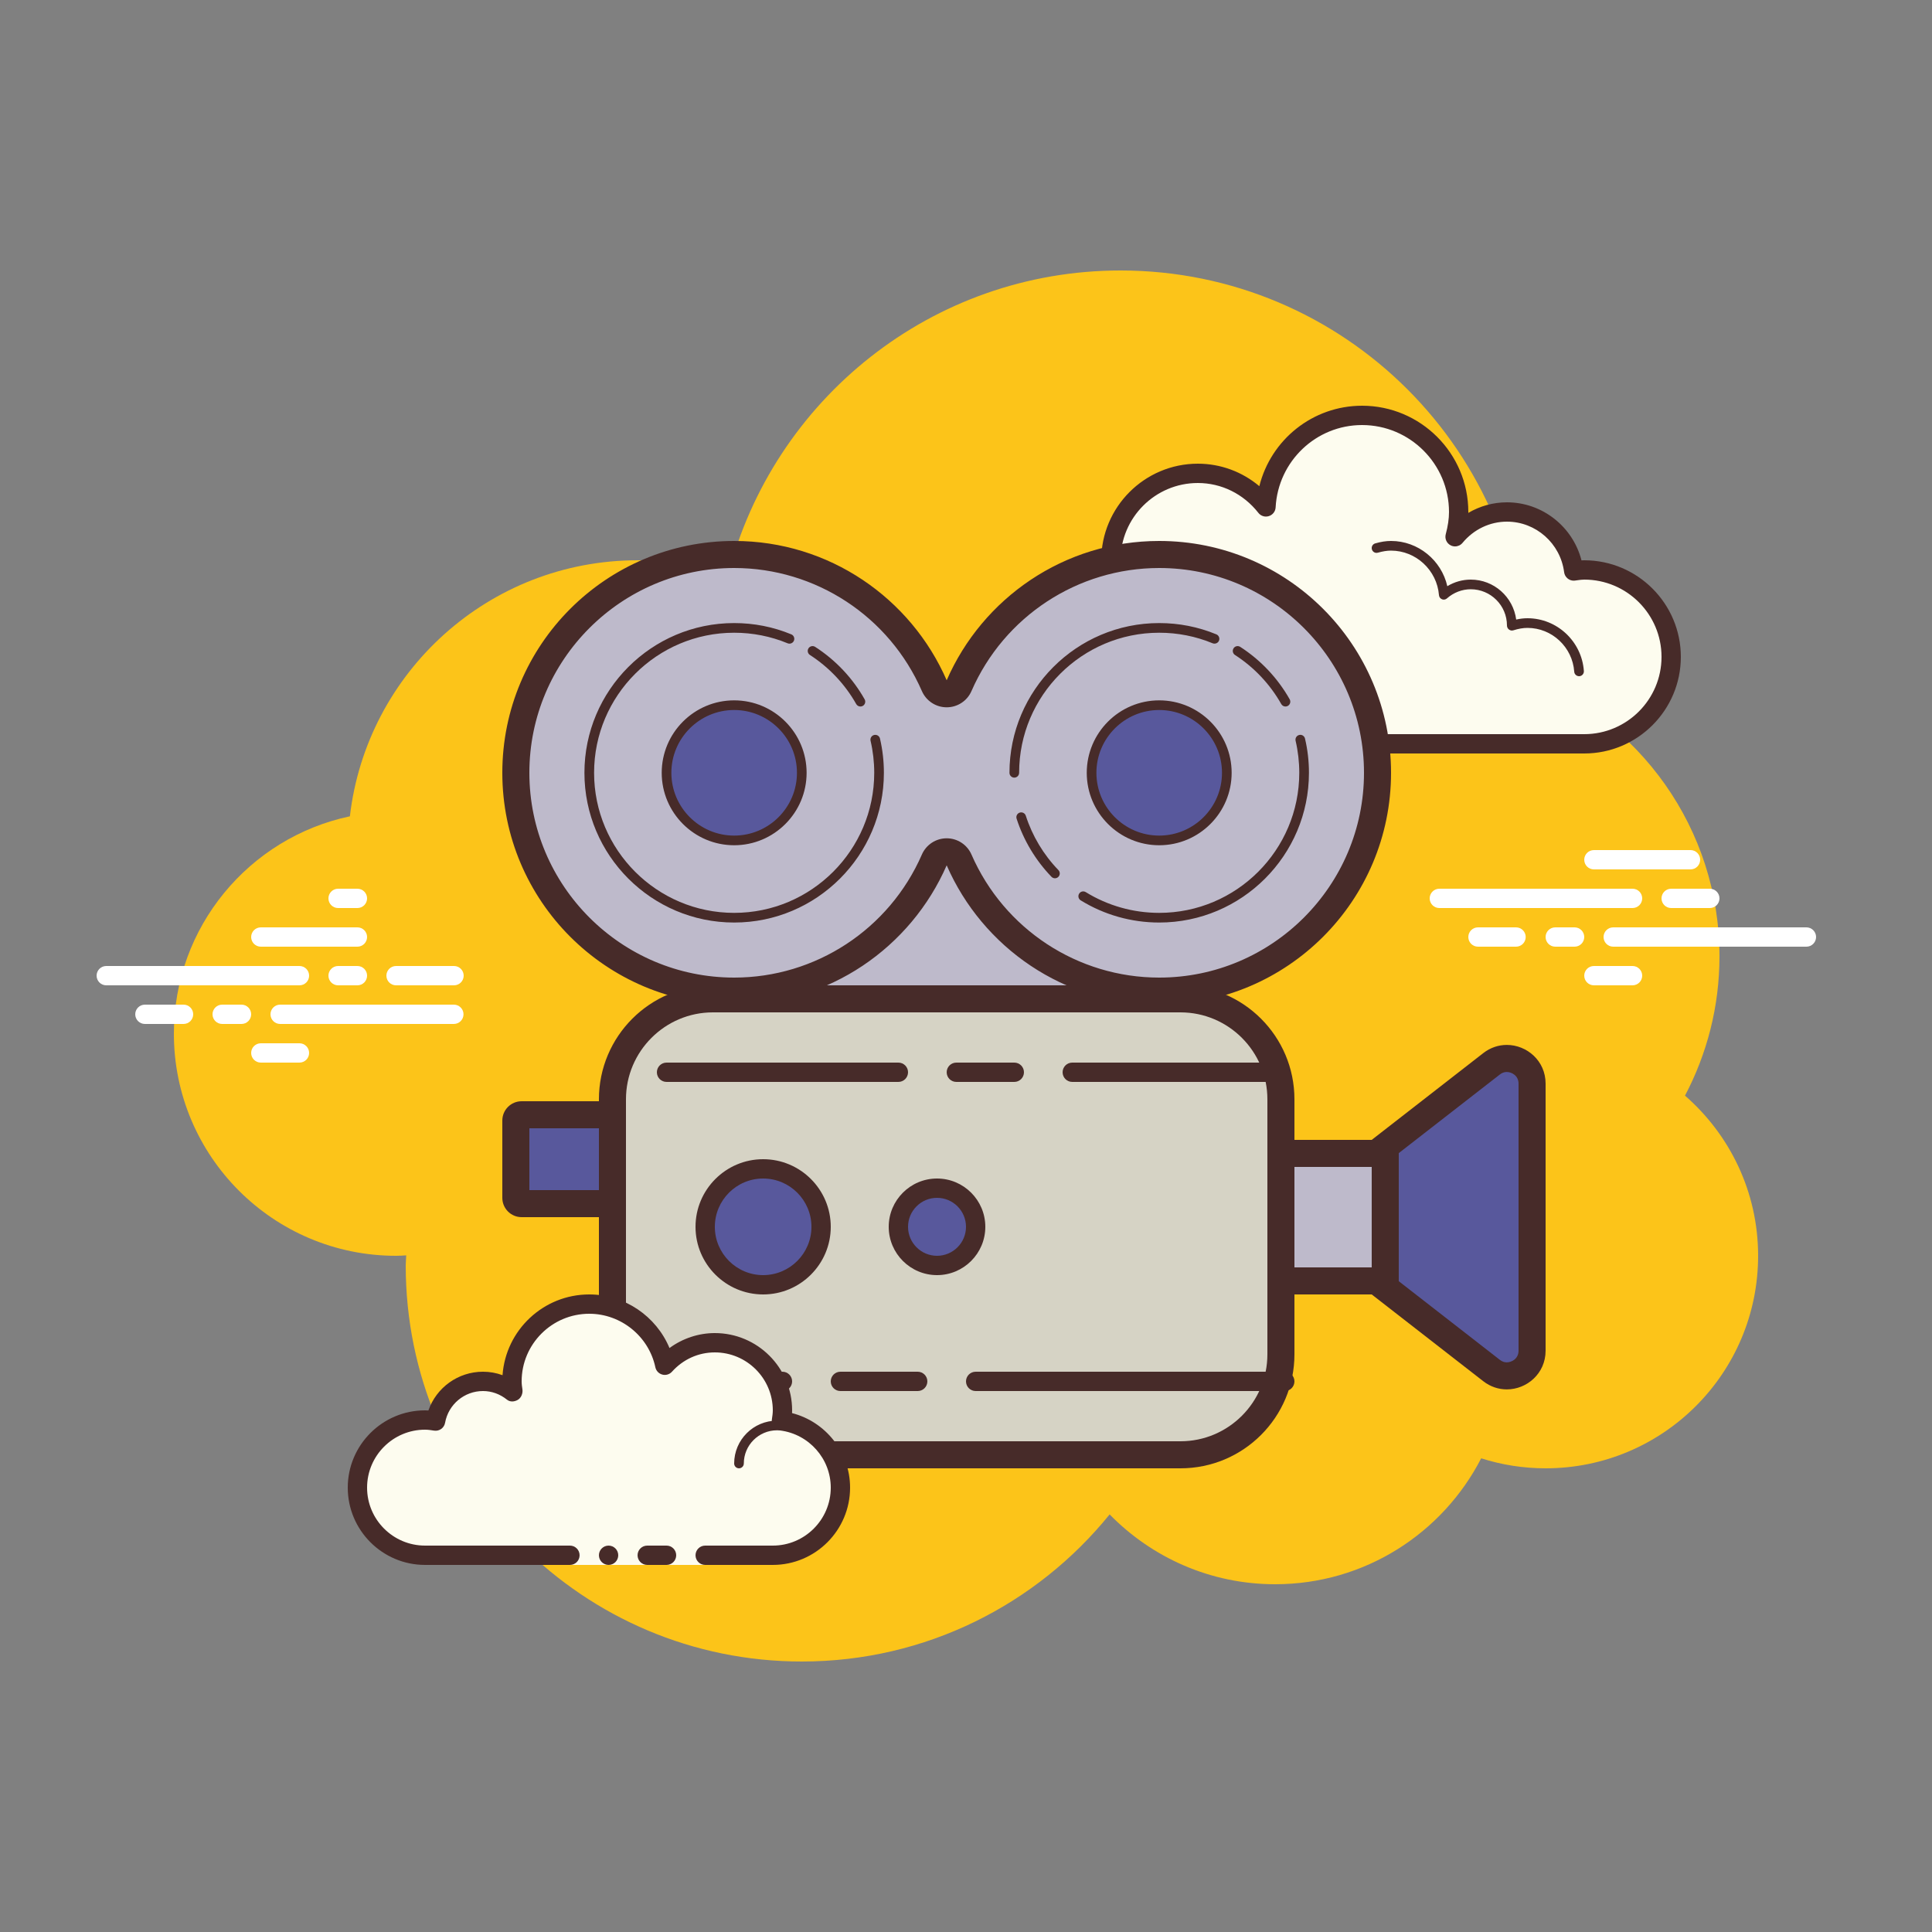 <?xml version="1.0" encoding="UTF-8"?> <svg xmlns="http://www.w3.org/2000/svg" xmlns:xlink="http://www.w3.org/1999/xlink" viewBox="0,0,256,256" width="100px" height="100px" fill-rule="nonzero"><rect x="0" y="0" width="256" height="256" fill="#808080" stroke="none"/> <g fill="none" fill-rule="nonzero" stroke="none" stroke-width="1" stroke-linecap="butt" stroke-linejoin="miter" stroke-miterlimit="10" stroke-dasharray="" stroke-dashoffset="0" font-family="none" font-weight="none" font-size="none" text-anchor="none" style="mix-blend-mode: normal"> <g transform="scale(2.56,2.56)"> <path d="M87.215,56.71c1.135,-2.155 1.785,-4.605 1.785,-7.21c0,-6.621 -4.159,-12.257 -10.001,-14.478c0,-0.007 0.001,-0.014 0.001,-0.022c0,-11.598 -9.402,-21 -21,-21c-9.784,0 -17.981,6.701 -20.313,15.757c-1.476,-0.485 -3.049,-0.757 -4.687,-0.757c-7.692,0 -14.023,5.793 -14.89,13.252c-5.204,1.101 -9.11,5.717 -9.11,11.248c0,6.351 5.149,11.5 11.5,11.5c0.177,0 0.352,-0.012 0.526,-0.022c-0.004,0.175 -0.026,0.346 -0.026,0.522c0,11.322 9.178,20.5 20.5,20.5c6.437,0 12.175,-2.972 15.934,-7.614c2.178,2.225 5.206,3.614 8.566,3.614c4.65,0 8.674,-2.65 10.666,-6.518c1.052,0.335 2.171,0.518 3.334,0.518c6.075,0 11,-4.925 11,-11c0,-3.311 -1.47,-6.273 -3.785,-8.29z" fill="#fcc419"></path> <path d="M66.5,38.5v0.5h-3v-0.5c0,0 -4.242,0 -5.5,0c-2.485,0 -4.5,-2.015 -4.5,-4.5c0,-2.333 1.782,-4.229 4.055,-4.455c-0.022,-0.181 -0.055,-0.358 -0.055,-0.545c0,-2.485 2.015,-4.5 4.5,-4.5c1.438,0 2.703,0.686 3.527,1.736c0.14,-2.636 2.302,-4.736 4.973,-4.736c2.761,0 5,2.239 5,5c0,0.446 -0.077,0.87 -0.187,1.282c0.642,-0.777 1.6,-1.282 2.687,-1.282c1.781,0 3.234,1.335 3.455,3.055c0.181,-0.022 0.358,-0.055 0.545,-0.055c2.485,0 4.5,2.015 4.5,4.5c0,2.485 -2.015,4.5 -4.5,4.5c-2.485,0 -9.5,0 -9.5,0z" fill="#fdfcef"></path> <path d="M70.5,21c3.033,0 5.5,2.467 5.5,5.5c0,0.016 0,0.031 0,0.047c0.602,-0.355 1.29,-0.547 2,-0.547c1.831,0 3.411,1.261 3.858,3.005c0.047,-0.003 0.094,-0.005 0.142,-0.005c2.757,0 5,2.243 5,5c0,2.757 -2.243,5 -5,5h-15.5c-0.276,0 -0.5,-0.224 -0.5,-0.5c0,-0.276 0.224,-0.5 0.5,-0.5h15.5c2.206,0 4,-1.794 4,-4c0,-2.206 -1.794,-4 -4,-4c-0.117,0 -0.23,0.017 -0.343,0.032l-0.141,0.019c-0.021,0.003 -0.041,0.004 -0.062,0.004c-0.246,0 -0.462,-0.185 -0.495,-0.437c-0.191,-1.493 -1.463,-2.618 -2.959,-2.618c-0.885,0 -1.723,0.401 -2.301,1.1c-0.098,0.118 -0.241,0.182 -0.386,0.182c-0.078,0 -0.156,-0.018 -0.228,-0.056c-0.209,-0.107 -0.314,-0.346 -0.254,-0.573c0.115,-0.435 0.169,-0.801 0.169,-1.153c0,-2.481 -2.019,-4.5 -4.5,-4.5c-2.381,0 -4.347,1.872 -4.474,4.263c-0.011,0.208 -0.15,0.387 -0.349,0.45c-0.05,0.016 -0.101,0.024 -0.152,0.024c-0.15,0 -0.296,-0.069 -0.392,-0.192c-0.771,-0.982 -1.912,-1.545 -3.133,-1.545c-2.206,0 -4,1.794 -4,4c0,0.117 0.017,0.23 0.032,0.343l0.019,0.141c0.016,0.134 -0.022,0.268 -0.106,0.373c-0.084,0.105 -0.207,0.172 -0.34,0.185c-2.056,0.205 -3.605,1.907 -3.605,3.958c0,2.206 1.794,4 4,4h5.5c0.276,0 0.5,0.224 0.5,0.5c0,0.276 -0.224,0.5 -0.5,0.5h-5.5c-2.757,0 -5,-2.243 -5,-5c0,-2.397 1.689,-4.413 4.003,-4.877c-0.002,-0.041 -0.003,-0.082 -0.003,-0.123c0,-2.757 2.243,-5 5,-5c1.176,0 2.293,0.416 3.183,1.164c0.598,-2.404 2.762,-4.164 5.317,-4.164z" fill="#472b29"></path> <path d="M72,28c1.403,0 2.609,0.999 2.913,2.341c0.367,-0.222 0.786,-0.341 1.212,-0.341c1.202,0 2.198,0.897 2.353,2.068c0.203,-0.046 0.396,-0.068 0.585,-0.068c1.529,0 2.811,1.2 2.918,2.732c0.009,0.138 -0.095,0.258 -0.232,0.268c-0.006,0 -0.012,0 -0.018,0c-0.13,0 -0.24,-0.101 -0.249,-0.232c-0.089,-1.271 -1.151,-2.268 -2.419,-2.268c-0.229,0 -0.47,0.042 -0.738,0.127c-0.022,0.007 -0.045,0.01 -0.067,0.01c-0.055,0 -0.11,-0.02 -0.156,-0.054c-0.064,-0.046 -0.102,-0.128 -0.102,-0.208c0,-1.034 -0.841,-1.875 -1.875,-1.875c-0.447,0 -0.885,0.168 -1.231,0.473c-0.047,0.041 -0.106,0.063 -0.165,0.063c-0.032,0 -0.063,-0.006 -0.093,-0.019c-0.088,-0.035 -0.148,-0.117 -0.155,-0.212c-0.104,-1.293 -1.193,-2.305 -2.481,-2.305c-0.208,0 -0.425,0.034 -0.682,0.107c-0.023,0.007 -0.047,0.01 -0.07,0.01c-0.109,0 -0.207,-0.073 -0.239,-0.182c-0.038,-0.133 0.039,-0.271 0.172,-0.309c0.302,-0.086 0.563,-0.126 0.819,-0.126zM58.117,29.5c1.326,0 2.508,0.897 2.874,2.182c0.038,0.133 -0.039,0.271 -0.172,0.309c-0.024,0.006 -0.047,0.009 -0.069,0.009c-0.109,0 -0.209,-0.072 -0.24,-0.182c-0.305,-1.07 -1.289,-1.818 -2.393,-1.818c-0.117,0 -0.23,0.014 -0.342,0.029c-0.012,0.002 -0.023,0.003 -0.035,0.003c-0.121,0 -0.229,-0.092 -0.246,-0.217c-0.019,-0.137 0.077,-0.263 0.214,-0.281c0.134,-0.018 0.27,-0.034 0.409,-0.034z" fill="#472b29"></path> <path d="M15.5,51h-10c-0.276,0 -0.5,-0.224 -0.5,-0.5c0,-0.276 0.224,-0.5 0.5,-0.5h10c0.276,0 0.5,0.224 0.5,0.5c0,0.276 -0.223,0.5 -0.5,0.5zM18.5,51h-1c-0.276,0 -0.5,-0.224 -0.5,-0.5c0,-0.276 0.224,-0.5 0.5,-0.5h1c0.276,0 0.5,0.224 0.5,0.5c0,0.276 -0.223,0.5 -0.5,0.5zM23.491,53h-8.991c-0.276,0 -0.5,-0.224 -0.5,-0.5c0,-0.276 0.224,-0.5 0.5,-0.5h8.991c0.276,0 0.5,0.224 0.5,0.5c0,0.276 -0.224,0.5 -0.5,0.5zM12.5,53h-1c-0.276,0 -0.5,-0.224 -0.5,-0.5c0,-0.276 0.224,-0.5 0.5,-0.5h1c0.276,0 0.5,0.224 0.5,0.5c0,0.276 -0.223,0.5 -0.5,0.5zM9.5,53h-2c-0.276,0 -0.5,-0.224 -0.5,-0.5c0,-0.276 0.224,-0.5 0.5,-0.5h2c0.276,0 0.5,0.224 0.5,0.5c0,0.276 -0.223,0.5 -0.5,0.5zM15.5,55h-2c-0.276,0 -0.5,-0.224 -0.5,-0.5c0,-0.276 0.224,-0.5 0.5,-0.5h2c0.276,0 0.5,0.224 0.5,0.5c0,0.276 -0.224,0.5 -0.5,0.5zM18.5,46c-0.177,0 -0.823,0 -1,0c-0.276,0 -0.5,0.224 -0.5,0.5c0,0.276 0.224,0.5 0.5,0.5c0.177,0 0.823,0 1,0c0.276,0 0.5,-0.224 0.5,-0.5c0,-0.276 -0.224,-0.5 -0.5,-0.5zM18.5,48c-0.177,0 -4.823,0 -5,0c-0.276,0 -0.5,0.224 -0.5,0.5c0,0.276 0.224,0.5 0.5,0.5c0.177,0 4.823,0 5,0c0.276,0 0.5,-0.224 0.5,-0.5c0,-0.276 -0.224,-0.5 -0.5,-0.5zM23.5,50c-0.177,0 -2.823,0 -3,0c-0.276,0 -0.5,0.224 -0.5,0.5c0,0.276 0.224,0.5 0.5,0.5c0.177,0 2.823,0 3,0c0.276,0 0.5,-0.224 0.5,-0.5c0,-0.276 -0.224,-0.5 -0.5,-0.5zM84.5,47h-10c-0.276,0 -0.5,-0.224 -0.5,-0.5c0,-0.276 0.224,-0.5 0.5,-0.5h10c0.276,0 0.5,0.224 0.5,0.5c0,0.276 -0.224,0.5 -0.5,0.5zM88.5,47h-2c-0.276,0 -0.5,-0.224 -0.5,-0.5c0,-0.276 0.224,-0.5 0.5,-0.5h2c0.276,0 0.5,0.224 0.5,0.5c0,0.276 -0.224,0.5 -0.5,0.5zM93.5,49h-10c-0.276,0 -0.5,-0.224 -0.5,-0.5c0,-0.276 0.224,-0.5 0.5,-0.5h10c0.276,0 0.5,0.224 0.5,0.5c0,0.276 -0.223,0.5 -0.5,0.5zM81.5,49h-1c-0.276,0 -0.5,-0.224 -0.5,-0.5c0,-0.276 0.224,-0.5 0.5,-0.5h1c0.276,0 0.5,0.224 0.5,0.5c0,0.276 -0.224,0.5 -0.5,0.5zM78.47,49h-1.97c-0.276,0 -0.5,-0.224 -0.5,-0.5c0,-0.276 0.224,-0.5 0.5,-0.5h1.97c0.276,0 0.5,0.224 0.5,0.5c0,0.276 -0.224,0.5 -0.5,0.5zM87.5,45h-5c-0.276,0 -0.5,-0.224 -0.5,-0.5c0,-0.276 0.224,-0.5 0.5,-0.5h5c0.276,0 0.5,0.224 0.5,0.5c0,0.276 -0.223,0.5 -0.5,0.5zM84.5,51h-2c-0.276,0 -0.5,-0.224 -0.5,-0.5c0,-0.276 0.224,-0.5 0.5,-0.5h2c0.276,0 0.5,0.224 0.5,0.5c0,0.276 -0.224,0.5 -0.5,0.5z" fill="#ffffff"></path> <path d="M38.2,42.2h21.6v11.6h-21.6z" fill="#bebacb"></path> <path d="M59.1,42.9v10.2h-20.2v-10.2h20.2M60.5,41.5h-23v13h23v-13z" fill="#472b29"></path> <path d="M27,62.3c-0.166,0 -0.3,-0.135 -0.3,-0.3v-4c0,-0.165 0.134,-0.3 0.3,-0.3h6.3v4.6z" fill="#58589c"></path> <path d="M32.6,58.4v3.2h-5.2v-3.2h5.2M34,57h-7c-0.552,0 -1,0.448 -1,1v4c0,0.552 0.448,1 1,1h7v-6z" fill="#472b29"></path> <path d="M65.7,59.7h6.6v6.6h-6.6z" fill="#bebacb"></path> <path d="M71.6,60.4v5.2h-5.2v-5.2h5.2M73,59h-8v8h8v-8z" fill="#472b29"></path> <g> <path d="M36.9,75.3c-2.868,0 -5.2,-2.333 -5.2,-5.2v-13.2c0,-2.867 2.333,-5.2 5.2,-5.2h24.2c2.867,0 5.2,2.333 5.2,5.2v13.2c0,2.867 -2.333,5.2 -5.2,5.2z" fill="#d6d3c5"></path> <path d="M61.1,52.4c2.482,0 4.5,2.019 4.5,4.5v13.2c0,2.481 -2.019,4.5 -4.5,4.5h-24.2c-2.482,0 -4.5,-2.019 -4.5,-4.5v-13.2c0,-2.481 2.019,-4.5 4.5,-4.5h24.2M61.1,51h-24.2c-3.259,0 -5.9,2.642 -5.9,5.9v13.2c0,3.259 2.642,5.9 5.9,5.9h24.2c3.259,0 5.9,-2.642 5.9,-5.9v-13.2c0,-3.258 -2.642,-5.9 -5.9,-5.9z" fill="#472b29"></path> </g> <g> <path d="M77.991,71.214c-0.282,0 -0.556,-0.096 -0.789,-0.277l-5.502,-4.28v-7.314l5.502,-4.279c0.233,-0.182 0.507,-0.277 0.789,-0.277c0.63,0 1.309,0.498 1.309,1.303v13.822c0,0.804 -0.679,1.302 -1.309,1.302z" fill="#58589c"></path> <path d="M77.991,55.486c0.253,0 0.609,0.187 0.609,0.604v13.821c0,0.417 -0.356,0.604 -0.609,0.604c-0.129,0 -0.247,-0.042 -0.359,-0.13l-5.232,-4.07v-6.63l5.232,-4.069c0.112,-0.088 0.23,-0.13 0.359,-0.13M77.991,54.085c-0.416,0 -0.842,0.132 -1.219,0.425l-5.772,4.49v8l5.772,4.49c0.377,0.293 0.803,0.425 1.219,0.425c1.035,0 2.009,-0.817 2.009,-2.004v-13.822c0,-1.187 -0.974,-2.004 -2.009,-2.004z" fill="#472b29"></path> </g> <g> <path d="M60,51.3c-4.493,0 -8.56,-2.665 -10.358,-6.791c-0.111,-0.255 -0.363,-0.42 -0.642,-0.42c-0.279,0 -0.53,0.165 -0.642,0.42c-1.799,4.126 -5.865,6.791 -10.358,6.791c-6.231,0 -11.3,-5.069 -11.3,-11.3c0,-6.231 5.069,-11.3 11.3,-11.3c4.493,0 8.559,2.665 10.358,6.791c0.111,0.255 0.363,0.42 0.642,0.42c0.279,0 0.53,-0.165 0.642,-0.42c1.798,-4.126 5.865,-6.791 10.358,-6.791c6.23,0 11.3,5.069 11.3,11.3c0,6.231 -5.07,11.3 -11.3,11.3z" fill="#bebacb"></path> <path d="M60,29.4c5.845,0 10.6,4.755 10.6,10.6c0,5.845 -4.755,10.6 -10.6,10.6c-4.215,0 -8.029,-2.5 -9.717,-6.37c-0.223,-0.51 -0.726,-0.84 -1.283,-0.84c-0.557,0 -1.061,0.33 -1.283,0.84c-1.688,3.87 -5.502,6.37 -9.717,6.37c-5.845,0 -10.6,-4.755 -10.6,-10.6c0,-5.845 4.755,-10.6 10.6,-10.6c4.215,0 8.029,2.5 9.717,6.37c0.223,0.51 0.726,0.84 1.283,0.84c0.557,0 1.061,-0.33 1.283,-0.84c1.688,-3.87 5.502,-6.37 9.717,-6.37M60,28c-4.924,0 -9.15,2.968 -11,7.211c-1.85,-4.243 -6.076,-7.211 -11,-7.211c-6.627,0 -12,5.373 -12,12c0,6.627 5.373,12 12,12c4.924,0 9.15,-2.968 11,-7.211c1.85,4.243 6.076,7.211 11,7.211c6.627,0 12,-5.373 12,-12c0,-6.627 -5.373,-12 -12,-12z" fill="#472b29"></path> </g> <g fill="#472b29"> <path d="M38,47.75c-4.273,0 -7.75,-3.477 -7.75,-7.75c0,-4.273 3.477,-7.75 7.75,-7.75c1.024,0 2.02,0.196 2.958,0.584c0.128,0.053 0.188,0.199 0.136,0.327c-0.052,0.127 -0.2,0.188 -0.326,0.136c-0.878,-0.363 -1.81,-0.547 -2.768,-0.547c-3.998,0 -7.25,3.252 -7.25,7.25c0,3.998 3.252,7.25 7.25,7.25c3.998,0 7.25,-3.252 7.25,-7.25c0,-0.561 -0.064,-1.118 -0.19,-1.658c-0.031,-0.134 0.052,-0.269 0.187,-0.3c0.142,-0.03 0.269,0.053 0.301,0.187c0.134,0.576 0.202,1.171 0.202,1.771c0,4.273 -3.477,7.75 -7.75,7.75z"></path> </g> <g fill="#472b29"> <path d="M44.536,36.569c-0.087,0 -0.172,-0.046 -0.218,-0.127c-0.577,-1.023 -1.405,-1.901 -2.395,-2.54c-0.116,-0.074 -0.15,-0.229 -0.075,-0.346c0.075,-0.117 0.231,-0.148 0.345,-0.074c1.058,0.682 1.943,1.62 2.56,2.714c0.068,0.12 0.025,0.273 -0.095,0.341c-0.038,0.022 -0.08,0.032 -0.122,0.032z"></path> </g> <g> <path d="M38,36.5c-1.933,0 -3.5,1.567 -3.5,3.5c0,1.933 1.567,3.5 3.5,3.5c1.933,0 3.5,-1.567 3.5,-3.5c0,-1.933 -1.567,-3.5 -3.5,-3.5z" fill="#58589c"></path> <path d="M38,43.75c-2.068,0 -3.75,-1.683 -3.75,-3.75c0,-2.067 1.682,-3.75 3.75,-3.75c2.068,0 3.75,1.683 3.75,3.75c0,2.067 -1.682,3.75 -3.75,3.75zM38,36.75c-1.792,0 -3.25,1.458 -3.25,3.25c0,1.792 1.458,3.25 3.25,3.25c1.792,0 3.25,-1.458 3.25,-3.25c0,-1.792 -1.458,-3.25 -3.25,-3.25z" fill="#472b29"></path> </g> <g fill="#472b29"> <path d="M52.5,40.25c-0.138,0 -0.25,-0.112 -0.25,-0.25c0,-4.273 3.477,-7.75 7.75,-7.75c1.023,0 2.019,0.196 2.959,0.584c0.127,0.053 0.188,0.199 0.136,0.327c-0.054,0.127 -0.201,0.185 -0.327,0.136c-0.879,-0.363 -1.81,-0.547 -2.768,-0.547c-3.998,0 -7.25,3.252 -7.25,7.25c0,0.138 -0.112,0.25 -0.25,0.25z"></path> </g> <g fill="#472b29"> <path d="M54.604,45.459c-0.065,0 -0.131,-0.025 -0.18,-0.076c-0.82,-0.849 -1.444,-1.889 -1.805,-3.009c-0.042,-0.131 0.03,-0.271 0.162,-0.314c0.131,-0.041 0.272,0.029 0.314,0.162c0.337,1.047 0.92,2.02 1.688,2.813c0.096,0.1 0.094,0.258 -0.006,0.354c-0.048,0.047 -0.11,0.07 -0.173,0.07z"></path> </g> <g fill="#472b29"> <path d="M60,47.75c-1.439,0 -2.844,-0.397 -4.063,-1.148c-0.118,-0.072 -0.154,-0.227 -0.082,-0.344c0.071,-0.119 0.226,-0.155 0.344,-0.082c1.14,0.703 2.454,1.074 3.801,1.074c3.998,0 7.25,-3.252 7.25,-7.25c0,-0.56 -0.064,-1.117 -0.19,-1.658c-0.031,-0.134 0.052,-0.269 0.187,-0.3c0.134,-0.035 0.27,0.053 0.3,0.187c0.136,0.577 0.204,1.174 0.204,1.771c-0.001,4.273 -3.478,7.75 -7.751,7.75z"></path> </g> <g fill="#472b29"> <path d="M66.536,36.569c-0.087,0 -0.172,-0.046 -0.218,-0.127c-0.577,-1.023 -1.405,-1.902 -2.395,-2.54c-0.116,-0.075 -0.149,-0.229 -0.074,-0.346c0.075,-0.117 0.23,-0.148 0.346,-0.074c1.057,0.682 1.941,1.62 2.559,2.714c0.067,0.12 0.025,0.272 -0.095,0.341c-0.039,0.022 -0.081,0.032 -0.123,0.032z"></path> </g> <g> <path d="M60,36.5c-1.933,0 -3.5,1.567 -3.5,3.5c0,1.933 1.567,3.5 3.5,3.5c1.933,0 3.5,-1.567 3.5,-3.5c0,-1.933 -1.567,-3.5 -3.5,-3.5z" fill="#58589c"></path> <path d="M60,43.75c-2.067,0 -3.75,-1.683 -3.75,-3.75c0,-2.067 1.683,-3.75 3.75,-3.75c2.067,0 3.75,1.683 3.75,3.75c0,2.067 -1.683,3.75 -3.75,3.75zM60,36.75c-1.792,0 -3.25,1.458 -3.25,3.25c0,1.792 1.458,3.25 3.25,3.25c1.792,0 3.25,-1.458 3.25,-3.25c0,-1.792 -1.458,-3.25 -3.25,-3.25z" fill="#472b29"></path> </g> <g> <path d="M39.5,60.5c-1.657,0 -3,1.343 -3,3c0,1.657 1.343,3 3,3c1.657,0 3,-1.343 3,-3c0,-1.657 -1.343,-3 -3,-3z" fill="#58589c"></path> <path d="M39.5,67c-1.93,0 -3.5,-1.57 -3.5,-3.5c0,-1.93 1.57,-3.5 3.5,-3.5c1.93,0 3.5,1.57 3.5,3.5c0,1.93 -1.57,3.5 -3.5,3.5zM39.5,61c-1.378,0 -2.5,1.121 -2.5,2.5c0,1.379 1.122,2.5 2.5,2.5c1.378,0 2.5,-1.121 2.5,-2.5c0,-1.379 -1.122,-2.5 -2.5,-2.5z" fill="#472b29"></path> </g> <g> <path d="M48.5,61.5c-1.105,0 -2,0.895 -2,2c0,1.105 0.895,2 2,2c1.105,0 2,-0.895 2,-2c0,-1.105 -0.895,-2 -2,-2z" fill="#58589c"></path> <path d="M48.5,66c-1.378,0 -2.5,-1.121 -2.5,-2.5c0,-1.379 1.122,-2.5 2.5,-2.5c1.378,0 2.5,1.121 2.5,2.5c0,1.379 -1.122,2.5 -2.5,2.5zM48.5,62c-0.827,0 -1.5,0.673 -1.5,1.5c0,0.827 0.673,1.5 1.5,1.5c0.827,0 1.5,-0.673 1.5,-1.5c0,-0.827 -0.673,-1.5 -1.5,-1.5z" fill="#472b29"></path> </g> <g fill="#472b29"> <path d="M46.5,56h-12c-0.276,0 -0.5,-0.224 -0.5,-0.5c0,-0.276 0.224,-0.5 0.5,-0.5h12c0.276,0 0.5,0.224 0.5,0.5c0,0.276 -0.224,0.5 -0.5,0.5z"></path> </g> <g fill="#472b29"> <path d="M40.5,72h-6c-0.276,0 -0.5,-0.224 -0.5,-0.5c0,-0.276 0.224,-0.5 0.5,-0.5h6c0.276,0 0.5,0.224 0.5,0.5c0,0.276 -0.224,0.5 -0.5,0.5z"></path> </g> <g fill="#472b29"> <path d="M47.5,72h-4c-0.276,0 -0.5,-0.224 -0.5,-0.5c0,-0.276 0.224,-0.5 0.5,-0.5h4c0.276,0 0.5,0.224 0.5,0.5c0,0.276 -0.224,0.5 -0.5,0.5z"></path> </g> <g fill="#472b29"> <path d="M66.5,72h-16c-0.276,0 -0.5,-0.224 -0.5,-0.5c0,-0.276 0.224,-0.5 0.5,-0.5h16c0.276,0 0.5,0.224 0.5,0.5c0,0.276 -0.224,0.5 -0.5,0.5z"></path> </g> <g fill="#472b29"> <path d="M52.5,56h-3c-0.276,0 -0.5,-0.224 -0.5,-0.5c0,-0.276 0.224,-0.5 0.5,-0.5h3c0.276,0 0.5,0.224 0.5,0.5c0,0.276 -0.224,0.5 -0.5,0.5z"></path> </g> <g fill="#472b29"> <path d="M65.5,56h-10c-0.276,0 -0.5,-0.224 -0.5,-0.5c0,-0.276 0.224,-0.5 0.5,-0.5h10c0.276,0 0.5,0.224 0.5,0.5c0,0.276 -0.224,0.5 -0.5,0.5z"></path> </g> <g> <path d="M36.5,80.5c0,0 1.567,0 3.5,0c1.933,0 3.5,-1.567 3.5,-3.5c0,-1.781 -1.335,-3.234 -3.055,-3.455c0.028,-0.179 0.055,-0.358 0.055,-0.545c0,-1.933 -1.567,-3.5 -3.5,-3.5c-1.032,0 -1.95,0.455 -2.59,1.165c-0.384,-1.808 -1.987,-3.165 -3.91,-3.165c-2.209,0 -4,1.791 -4,4c0,0.191 0.03,0.374 0.056,0.558c-0.428,-0.344 -0.964,-0.558 -1.556,-0.558c-1.228,0 -2.245,0.887 -2.455,2.055c-0.179,-0.028 -0.358,-0.055 -0.545,-0.055c-1.933,0 -3.5,1.567 -3.5,3.5c0,1.933 1.567,3.5 3.5,3.5c1.933,0 7.5,0 7.5,0v0.5h7z" fill="#fdfcef"></path> <path d="M38.25,76c-0.138,0 -0.25,-0.112 -0.25,-0.25c0,-1.223 0.995,-2.218 2.218,-2.218c0.034,0.009 0.737,-0.001 1.244,0.136c0.133,0.036 0.212,0.173 0.176,0.306c-0.036,0.134 -0.173,0.213 -0.306,0.176c-0.444,-0.12 -1.1,-0.12 -1.113,-0.118c-0.948,0 -1.719,0.771 -1.719,1.718c0,0.138 -0.112,0.25 -0.25,0.25zM31.5,80c-0.276,0 -0.5,0.224 -0.5,0.5c0,0.276 0.224,0.5 0.5,0.5c0.276,0 0.5,-0.224 0.5,-0.5c0,-0.276 -0.224,-0.5 -0.5,-0.5z" fill="#472b29"></path> <path d="M40,81h-3.5c-0.276,0 -0.5,-0.224 -0.5,-0.5c0,-0.276 0.224,-0.5 0.5,-0.5h3.5c1.654,0 3,-1.346 3,-3c0,-1.496 -1.125,-2.768 -2.618,-2.959c-0.134,-0.018 -0.255,-0.088 -0.336,-0.196c-0.081,-0.108 -0.115,-0.244 -0.094,-0.377c0.023,-0.154 0.048,-0.308 0.048,-0.468c0,-1.654 -1.346,-3 -3,-3c-0.85,0 -1.638,0.355 -2.219,1c-0.125,0.139 -0.321,0.198 -0.5,0.148c-0.182,-0.049 -0.321,-0.195 -0.36,-0.379c-0.341,-1.604 -1.78,-2.769 -3.421,-2.769c-1.93,0 -3.5,1.57 -3.5,3.5c0,0.143 0.021,0.28 0.041,0.418c0.029,0.203 -0.063,0.438 -0.242,0.54c-0.179,0.102 -0.396,0.118 -0.556,-0.01c-0.365,-0.293 -0.794,-0.448 -1.243,-0.448c-0.966,0 -1.792,0.691 -1.963,1.644c-0.048,0.267 -0.296,0.446 -0.569,0.405c-0.154,-0.024 -0.308,-0.049 -0.468,-0.049c-1.654,0 -3,1.346 -3,3c0,1.654 1.346,3 3,3h7.5c0.276,0 0.5,0.224 0.5,0.5c0,0.276 -0.224,0.5 -0.5,0.5h-7.5c-2.206,0 -4,-1.794 -4,-4c0,-2.206 1.794,-4 4,-4c0.059,0 0.116,0.002 0.174,0.006c0.414,-1.186 1.537,-2.006 2.826,-2.006c0.349,0 0.689,0.061 1.011,0.18c0.165,-2.333 2.115,-4.18 4.489,-4.18c1.831,0 3.466,1.127 4.153,2.774c0.68,-0.498 1.502,-0.774 2.347,-0.774c2.206,0 4,1.794 4,4c0,0.048 -0.001,0.095 -0.004,0.142c1.743,0.448 3.004,2.027 3.004,3.858c0,2.206 -1.794,4 -4,4z" fill="#472b29"></path> <path d="M34.5,80c-0.159,0 -0.841,0 -1,0c-0.276,0 -0.5,0.224 -0.5,0.5c0,0.276 0.224,0.5 0.5,0.5c0.159,0 0.841,0 1,0c0.276,0 0.5,-0.224 0.5,-0.5c0,-0.276 -0.224,-0.5 -0.5,-0.5z" fill="#472b29"></path> </g> </g> </g> </svg> 